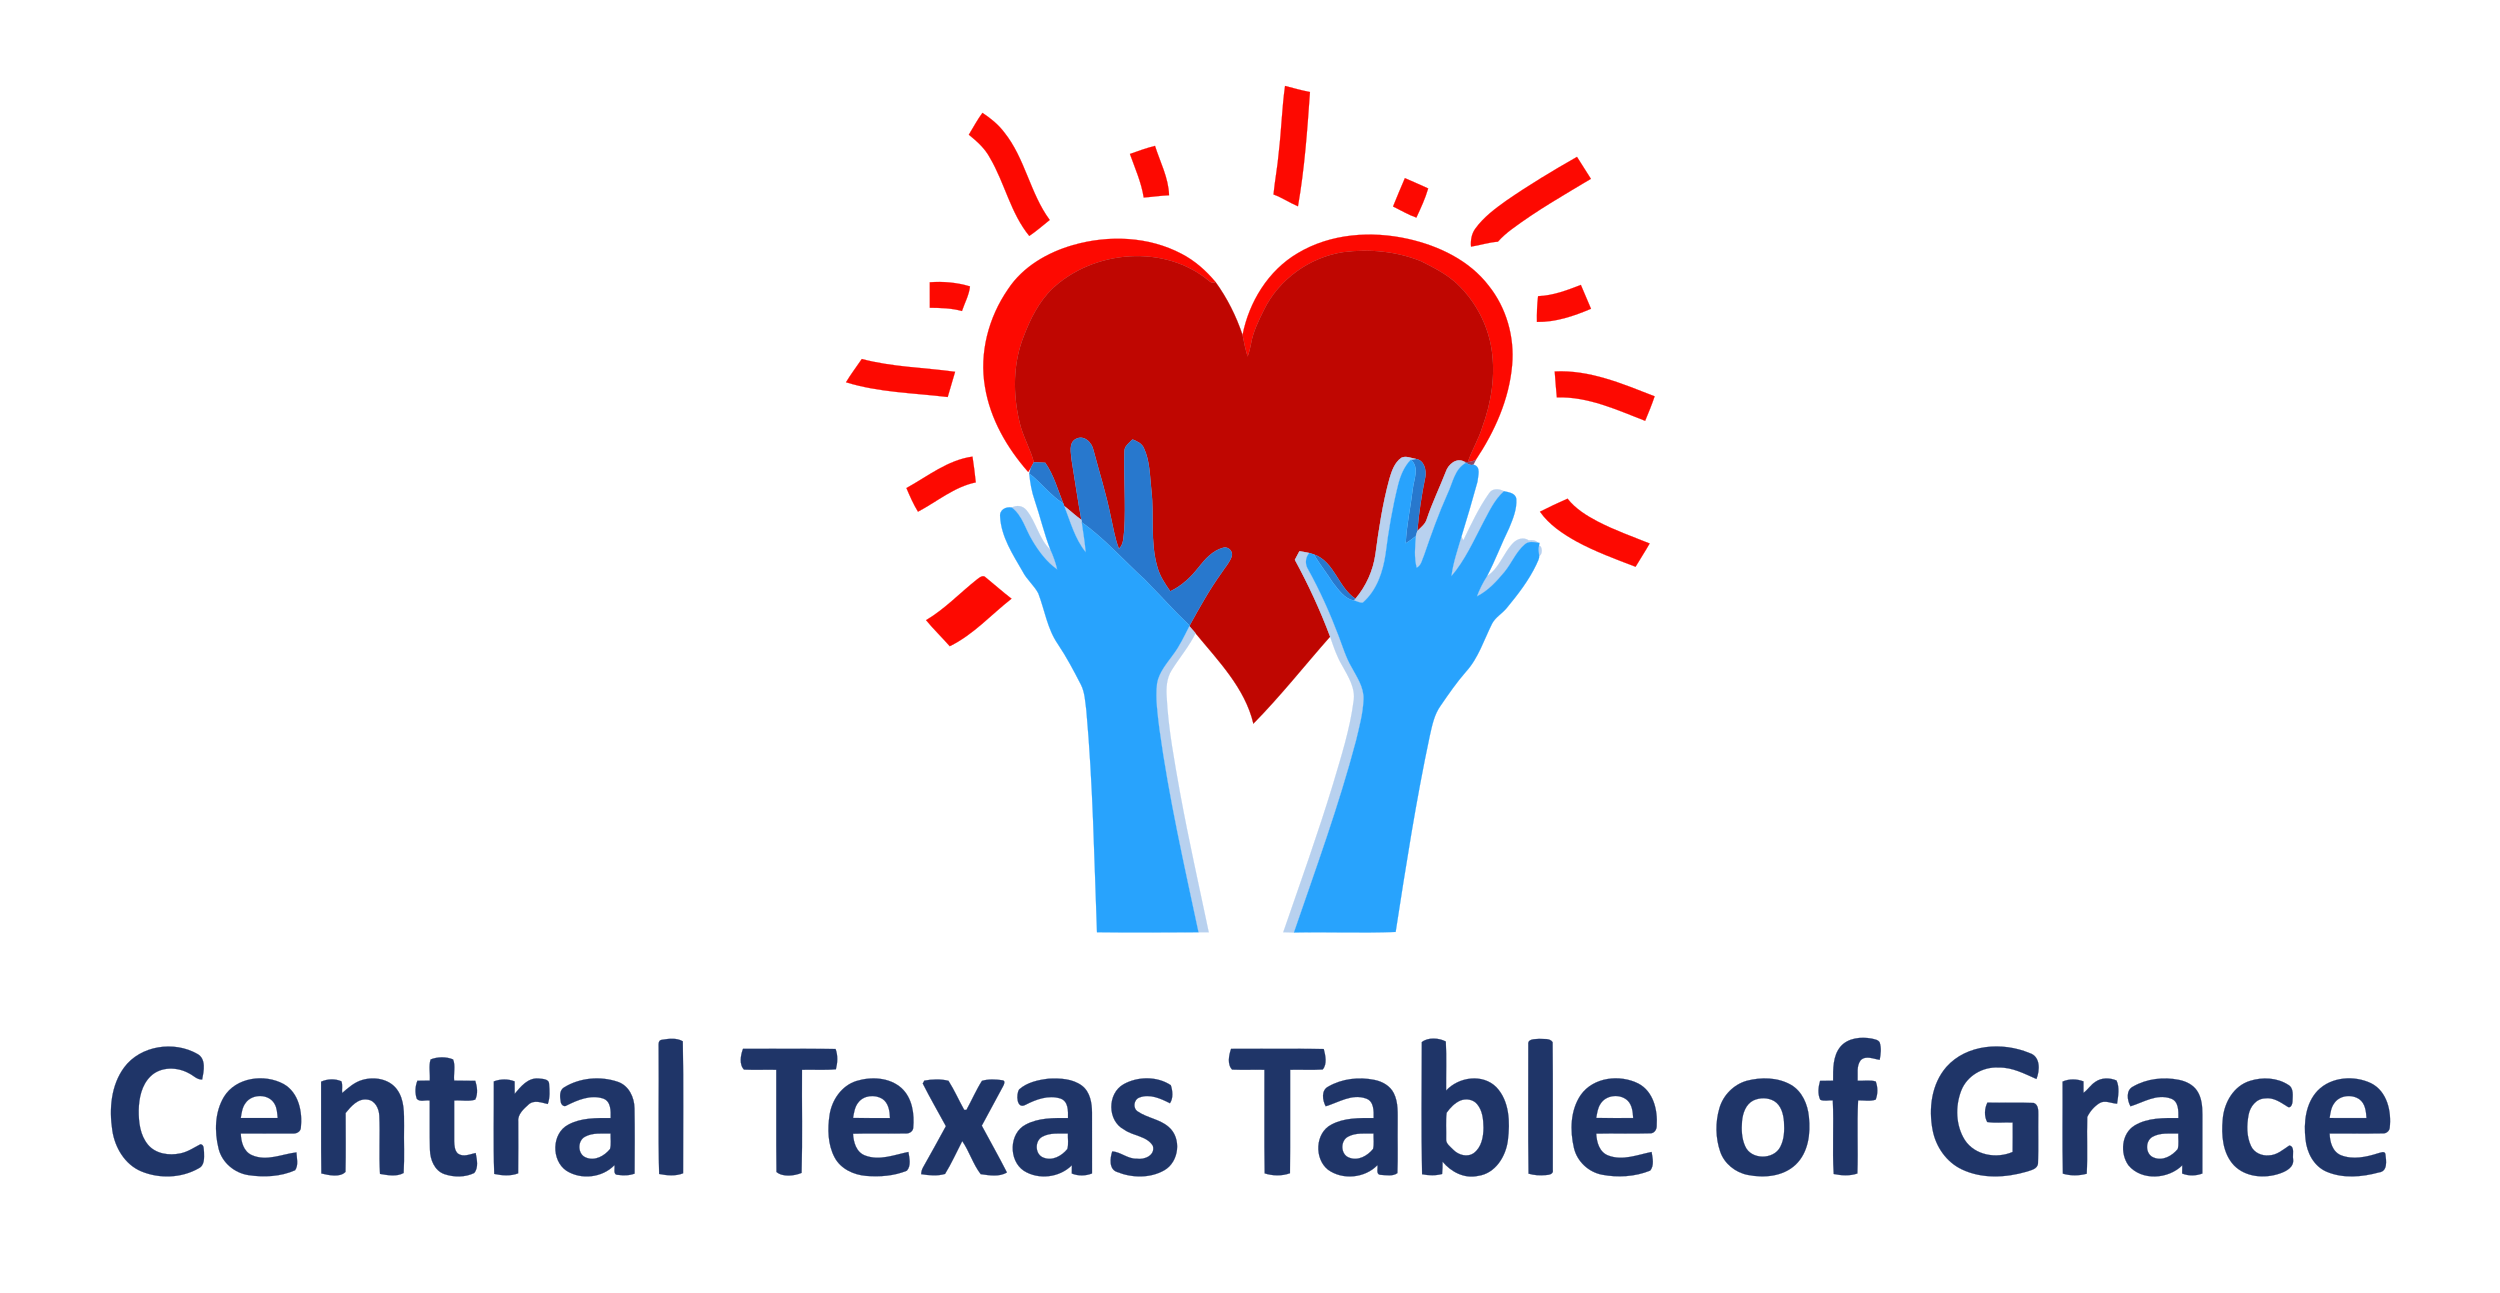<?xml version="1.0" encoding="UTF-8" ?>
<!DOCTYPE svg PUBLIC "-//W3C//DTD SVG 1.1//EN" "http://www.w3.org/Graphics/SVG/1.1/DTD/svg11.dtd">
<svg width="1137pt" height="588pt" viewBox="0 0 1137 588" version="1.1" xmlns="http://www.w3.org/2000/svg">
<g id="#fd0901ff">
<path fill="#fd0901" stroke="#fd0901" stroke-width="0.094" opacity="1.00" d=" M 581.61 69.11 C 582.79 59.12 583.04 49.04 584.44 39.09 C 588.20 40.08 591.95 41.11 595.77 41.86 C 594.54 59.23 593.33 76.65 590.31 93.82 C 586.51 92.21 583.07 89.86 579.19 88.44 C 579.82 81.98 581.07 75.58 581.61 69.11 Z" />
<path fill="#fd0901" stroke="#fd0901" stroke-width="0.094" opacity="1.00" d=" M 440.63 61.27 C 442.65 57.94 444.48 54.47 446.81 51.33 C 450.54 53.77 454.05 56.63 456.75 60.22 C 466.24 72.07 468.45 87.87 477.41 100.04 C 474.33 102.49 471.39 105.12 468.11 107.31 C 459.59 96.88 456.96 83.25 450.23 71.80 C 447.98 67.52 444.33 64.27 440.63 61.27 Z" />
<path fill="#fd0901" stroke="#fd0901" stroke-width="0.094" opacity="1.00" d=" M 513.89 70.02 C 517.65 68.67 521.41 67.32 525.29 66.34 C 527.64 73.75 531.46 80.89 531.68 88.81 C 527.82 88.97 524.00 89.56 520.16 89.84 C 519.10 82.94 516.20 76.54 513.89 70.02 Z" />
<path fill="#fd0901" stroke="#fd0901" stroke-width="0.094" opacity="1.00" d=" M 685.14 91.20 C 695.50 84.05 706.28 77.56 717.21 71.34 C 719.35 74.65 721.43 78.00 723.54 81.33 C 711.29 88.66 698.87 95.77 687.43 104.33 C 685.19 105.99 683.10 107.84 681.24 109.92 C 677.08 110.22 673.12 111.54 669.02 112.17 C 668.78 109.30 669.25 106.36 670.97 103.99 C 674.73 98.78 679.96 94.89 685.14 91.20 Z" />
<path fill="#fd0901" stroke="#fd0901" stroke-width="0.094" opacity="1.00" d=" M 633.56 93.91 C 635.29 89.58 637.11 85.29 638.95 81.01 C 642.46 82.61 646.05 84.03 649.53 85.72 C 648.20 90.31 646.17 94.65 644.16 98.97 C 640.45 97.67 637.09 95.62 633.56 93.91 Z" />
<path fill="#fd0901" stroke="#fd0901" stroke-width="0.094" opacity="1.00" d=" M 590.13 115.18 C 605.12 106.16 623.72 104.91 640.52 108.68 C 654.42 111.84 668.24 118.40 677.08 129.95 C 685.13 140.03 688.87 153.24 687.72 166.06 C 686.38 181.59 679.80 196.24 671.24 209.08 C 670.08 209.68 668.86 210.04 667.57 210.15 C 669.38 204.66 672.54 199.72 674.17 194.16 C 678.28 182.95 680.16 170.78 678.38 158.91 C 676.65 147.64 671.04 137.05 662.79 129.20 C 658.01 124.67 652.06 121.71 646.24 118.78 C 635.09 114.28 622.78 113.14 610.90 114.67 C 595.61 117.00 581.66 127.03 574.84 140.95 C 572.45 145.79 569.99 150.71 569.02 156.07 C 568.65 158.14 568.14 160.18 567.42 162.16 C 566.41 158.95 565.76 155.65 565.11 152.35 C 568.05 137.34 576.78 123.05 590.13 115.18 Z" />
<path fill="#fd0901" stroke="#fd0901" stroke-width="0.094" opacity="1.00" d=" M 488.03 111.45 C 504.19 106.83 522.36 107.48 537.39 115.44 C 543.39 118.54 548.54 123.10 552.84 128.28 C 551.83 128.73 550.91 128.62 550.10 127.96 C 529.86 110.82 497.31 113.59 478.42 131.47 C 472.47 137.35 468.64 144.96 465.69 152.69 C 460.65 165.18 460.60 179.24 463.75 192.20 C 465.16 198.46 468.59 204.01 470.20 210.19 C 469.70 211.06 469.22 211.94 468.78 212.83 C 468.49 213.29 467.92 214.20 467.63 214.66 C 457.99 203.72 450.36 190.55 447.98 176.01 C 445.30 160.53 449.58 144.34 458.45 131.51 C 465.20 121.25 476.43 114.78 488.03 111.45 Z" />
<path fill="#fd0901" stroke="#fd0901" stroke-width="0.094" opacity="1.00" d=" M 422.87 128.38 C 429.01 127.94 435.24 128.46 441.15 130.26 C 440.74 134.22 438.73 137.73 437.50 141.45 C 432.74 140.12 427.77 140.03 422.88 139.97 C 422.87 136.11 422.88 132.25 422.87 128.38 Z" />
<path fill="#fd0901" stroke="#fd0901" stroke-width="0.094" opacity="1.00" d=" M 699.52 134.70 C 706.31 134.45 712.72 132.02 718.97 129.57 C 720.50 133.19 722.03 136.82 723.59 140.43 C 715.81 143.74 707.56 146.55 699.00 146.41 C 698.93 142.50 699.05 138.58 699.52 134.70 Z" />
<path fill="#fd0901" stroke="#fd0901" stroke-width="0.094" opacity="1.00" d=" M 384.76 173.85 C 386.96 170.19 389.55 166.80 391.95 163.27 C 405.82 166.95 420.23 167.14 434.38 169.09 C 433.25 172.91 432.09 176.73 431.01 180.57 C 415.56 178.70 399.73 178.51 384.76 173.85 Z" />
<path fill="#fd0901" stroke="#fd0901" stroke-width="0.094" opacity="1.00" d=" M 707.08 168.95 C 723.03 168.12 737.99 174.59 752.53 180.25 C 751.26 184.03 749.74 187.71 748.21 191.39 C 735.30 186.40 722.20 180.25 708.05 180.75 C 707.69 176.82 707.35 172.89 707.08 168.95 Z" />
<path fill="#fd0901" stroke="#fd0901" stroke-width="0.094" opacity="1.00" d=" M 412.24 221.97 C 421.93 216.63 431.00 209.22 442.28 207.67 C 442.85 211.56 443.41 215.47 443.78 219.39 C 433.95 221.42 426.18 228.15 417.50 232.72 C 415.39 229.32 413.82 225.63 412.24 221.97 Z" />
<path fill="#fd0901" stroke="#fd0901" stroke-width="0.094" opacity="1.00" d=" M 700.37 232.72 C 704.48 230.61 708.68 228.66 712.91 226.79 C 716.54 231.40 721.61 234.55 726.74 237.23 C 734.31 241.15 742.36 244.00 750.26 247.18 C 748.23 250.78 745.94 254.22 743.85 257.77 C 734.71 254.27 725.47 250.89 716.85 246.19 C 710.64 242.71 704.52 238.62 700.37 232.72 Z" />
<path fill="#fd0901" stroke="#fd0901" stroke-width="0.094" opacity="1.00" d=" M 444.45 263.43 C 445.53 262.64 447.15 261.24 448.36 262.67 C 452.27 265.84 456.04 269.21 460.03 272.29 C 450.74 279.56 442.69 288.66 431.95 293.90 C 428.42 289.88 424.57 286.17 421.17 282.05 C 429.78 276.96 436.65 269.58 444.45 263.43 Z" />
</g>
<g id="#bf0601ff">
<path fill="#bf0601" stroke="#bf0601" stroke-width="0.094" opacity="1.00" d=" M 610.90 114.67 C 622.78 113.14 635.09 114.28 646.24 118.78 C 652.06 121.71 658.01 124.67 662.79 129.20 C 671.04 137.05 676.65 147.64 678.38 158.91 C 680.16 170.78 678.28 182.95 674.17 194.16 C 672.54 199.72 669.38 204.66 667.57 210.15 C 667.21 210.13 666.50 210.08 666.14 210.06 C 662.48 207.92 658.69 211.11 657.55 214.57 C 654.75 221.73 651.39 228.67 648.94 235.96 C 648.30 238.35 646.24 239.84 644.60 241.51 C 645.31 233.26 646.54 225.04 648.24 216.92 C 648.77 213.80 647.71 209.27 644.02 208.74 C 641.84 208.42 639.47 207.15 637.35 208.19 C 634.19 210.40 632.95 214.27 631.90 217.79 C 628.83 229.03 627.08 240.57 625.54 252.11 C 624.47 259.53 621.32 266.58 616.46 272.31 C 608.54 267.15 606.94 255.44 597.60 252.16 C 596.89 251.92 596.17 251.70 595.46 251.51 C 593.97 251.17 592.47 250.92 590.98 250.68 C 590.27 251.97 589.58 253.29 588.90 254.60 C 595.04 265.86 600.44 277.53 604.94 289.54 C 593.30 302.72 582.39 316.59 570.04 329.12 C 566.18 312.84 554.00 300.54 543.72 288.00 C 542.80 286.89 541.85 285.80 540.91 284.72 L 541.03 284.49 C 545.54 276.31 550.09 268.13 555.55 260.54 C 557.12 258.05 559.28 255.83 560.21 253.00 C 560.89 250.68 558.55 248.40 556.26 249.12 C 551.45 250.42 548.00 254.34 545.04 258.13 C 541.58 262.55 537.37 266.52 532.24 268.91 C 529.86 265.50 527.47 261.98 526.38 257.91 C 523.03 246.52 525.00 234.55 523.64 222.92 C 522.93 216.47 523.02 209.69 520.20 203.71 C 519.24 201.60 517.06 200.64 515.05 199.85 C 513.63 201.42 511.44 202.76 511.39 205.10 C 511.00 217.06 512.08 229.06 511.32 241.01 C 510.90 243.94 511.24 247.38 508.89 249.59 C 507.04 244.85 506.28 239.80 505.16 234.87 C 503.11 224.67 499.96 214.74 497.30 204.70 C 496.59 201.25 493.05 197.67 489.36 199.60 C 485.88 201.40 487.13 205.98 487.35 209.11 C 488.88 218.21 490.11 227.35 491.80 236.42 C 489.05 234.50 486.65 232.14 483.99 230.12 C 483.88 229.82 483.67 229.24 483.56 228.95 C 481.05 222.70 479.28 216.05 475.37 210.46 C 473.64 210.39 471.92 210.31 470.20 210.19 C 468.59 204.01 465.16 198.46 463.75 192.20 C 460.60 179.24 460.65 165.18 465.69 152.69 C 468.64 144.96 472.47 137.35 478.42 131.47 C 497.31 113.59 529.86 110.82 550.10 127.96 C 550.91 128.62 551.83 128.73 552.84 128.28 C 558.14 135.58 562.25 143.80 565.11 152.35 C 565.76 155.65 566.41 158.95 567.42 162.16 C 568.14 160.18 568.65 158.14 569.02 156.07 C 569.99 150.71 572.45 145.79 574.84 140.95 C 581.66 127.03 595.61 117.00 610.90 114.67 Z" />
</g>
<g id="#2878cdff">
<path fill="#2878cd" stroke="#2878cd" stroke-width="0.094" opacity="1.00" d=" M 489.36 199.60 C 493.05 197.67 496.59 201.25 497.30 204.70 C 499.96 214.74 503.11 224.67 505.16 234.87 C 506.28 239.80 507.04 244.85 508.89 249.59 C 511.24 247.38 510.90 243.94 511.32 241.01 C 512.08 229.06 511.00 217.06 511.39 205.10 C 511.44 202.76 513.63 201.42 515.05 199.85 C 517.06 200.64 519.24 201.60 520.20 203.71 C 523.02 209.69 522.93 216.47 523.64 222.92 C 525.00 234.55 523.03 246.52 526.38 257.91 C 527.47 261.98 529.86 265.50 532.24 268.91 C 537.37 266.52 541.58 262.55 545.04 258.13 C 548.00 254.34 551.45 250.42 556.26 249.12 C 558.55 248.40 560.89 250.68 560.21 253.00 C 559.28 255.83 557.12 258.05 555.55 260.54 C 550.09 268.13 545.54 276.31 541.03 284.49 C 533.94 277.74 527.39 270.43 520.53 263.44 C 511.01 254.84 502.52 245.00 492.00 237.56 C 491.95 237.27 491.85 236.70 491.80 236.42 C 490.11 227.35 488.88 218.21 487.35 209.11 C 487.13 205.98 485.88 201.40 489.36 199.60 Z" />
<path fill="#2878cd" stroke="#2878cd" stroke-width="0.094" opacity="1.00" d=" M 641.67 209.06 C 642.26 208.98 643.43 208.82 644.02 208.74 C 647.71 209.27 648.77 213.80 648.24 216.92 C 646.54 225.04 645.31 233.26 644.60 241.51 C 644.37 242.27 644.14 243.03 643.92 243.80 C 642.48 245.02 640.91 246.08 639.33 247.10 C 639.69 238.79 641.56 230.65 642.52 222.41 C 643.02 218.05 645.68 212.54 641.67 209.06 Z" />
<path fill="#2878cd" stroke="#2878cd" stroke-width="0.094" opacity="1.00" d=" M 470.20 210.19 C 471.92 210.31 473.64 210.39 475.37 210.46 C 479.28 216.05 481.05 222.70 483.56 228.95 C 477.67 225.32 473.63 219.48 468.11 215.37 C 468.27 214.74 468.61 213.47 468.78 212.83 C 469.22 211.94 469.70 211.06 470.20 210.19 Z" />
<path fill="#2878cd" stroke="#2878cd" stroke-width="0.094" opacity="1.00" d=" M 597.60 252.16 C 606.94 255.44 608.54 267.15 616.46 272.31 L 615.81 273.12 C 611.34 272.30 608.74 268.15 606.10 264.86 C 603.38 260.54 600.12 256.59 597.60 252.16 Z" />
</g>
<g id="#adcaecde">
<path fill="#adcaec" stroke="#adcaec" stroke-width="0.094" opacity="0.87" d=" M 637.35 208.19 C 639.47 207.15 641.84 208.42 644.02 208.74 C 643.43 208.82 642.26 208.98 641.67 209.06 C 638.56 212.25 636.87 216.47 635.82 220.74 C 633.28 231.00 631.50 241.43 630.19 251.92 C 629.01 260.04 626.20 268.54 619.82 274.07 C 618.41 274.28 617.13 273.40 615.81 273.12 L 616.46 272.31 C 621.32 266.58 624.47 259.53 625.54 252.11 C 627.08 240.57 628.83 229.03 631.90 217.79 C 632.95 214.27 634.19 210.40 637.35 208.19 Z" />
<path fill="#adcaec" stroke="#adcaec" stroke-width="0.094" opacity="0.87" d=" M 657.55 214.57 C 658.69 211.11 662.48 207.92 666.14 210.06 L 666.81 210.48 C 661.55 213.23 660.79 219.54 658.44 224.40 C 654.34 233.54 650.97 242.98 647.72 252.45 C 646.79 254.47 646.49 257.16 644.29 258.23 C 643.04 253.52 643.53 248.59 643.92 243.80 C 644.14 243.03 644.37 242.27 644.60 241.51 C 646.24 239.84 648.30 238.35 648.94 235.96 C 651.39 228.67 654.75 221.73 657.55 214.57 Z" />
<path fill="#adcaec" stroke="#adcaec" stroke-width="0.094" opacity="0.87" d=" M 677.26 224.31 C 678.78 221.96 681.84 222.24 684.03 223.41 C 679.69 227.22 677.32 232.59 674.62 237.57 C 670.20 245.97 666.32 254.83 660.07 262.09 C 660.85 255.94 662.91 250.03 664.64 244.11 L 665.55 245.74 C 669.08 238.41 672.55 230.97 677.26 224.31 Z" />
<path fill="#adcaec" stroke="#adcaec" stroke-width="0.094" opacity="0.87" d=" M 460.17 230.83 C 462.48 229.59 465.23 229.99 466.89 232.11 C 471.33 237.57 472.50 245.20 477.77 250.10 C 479.11 252.96 480.12 255.96 480.86 259.04 C 475.98 255.60 472.35 250.71 469.35 245.62 C 466.34 240.66 464.98 234.53 460.17 230.83 Z" />
<path fill="#adcaec" stroke="#adcaec" stroke-width="0.094" opacity="0.87" d=" M 483.99 230.12 C 486.65 232.14 489.05 234.50 491.80 236.42 C 491.85 236.70 491.95 237.27 492.00 237.56 C 492.65 242.10 493.43 246.62 493.80 251.20 C 488.86 245.14 486.77 237.30 483.99 230.12 Z" />
<path fill="#adcaec" stroke="#adcaec" stroke-width="0.094" opacity="0.87" d=" M 688.04 247.09 C 689.87 245.11 692.89 244.06 695.27 245.78 C 696.76 245.54 698.33 245.61 699.43 246.82 C 697.45 246.50 695.19 246.09 693.53 247.55 C 689.46 250.97 687.56 256.14 684.21 260.17 C 680.63 264.46 676.75 268.73 671.67 271.26 C 672.87 268.02 674.43 264.93 676.30 262.02 C 681.83 258.57 683.67 251.66 688.04 247.09 Z" />
<path fill="#adcaec" stroke="#adcaec" stroke-width="0.094" opacity="0.87" d=" M 699.93 248.16 C 701.61 248.31 701.59 252.50 699.99 252.76 C 699.82 251.24 699.51 249.67 699.93 248.16 Z" />
<path fill="#adcaec" stroke="#adcaec" stroke-width="0.094" opacity="0.87" d=" M 590.98 250.68 C 592.47 250.92 593.97 251.17 595.46 251.51 C 593.64 253.60 593.47 256.60 594.95 258.93 C 600.33 268.63 604.86 278.78 608.80 289.14 C 610.65 293.93 612.07 298.92 614.69 303.37 C 617.14 307.92 620.35 312.54 620.16 317.95 C 619.97 324.39 618.20 330.66 616.73 336.90 C 608.92 366.46 598.41 395.20 588.50 424.10 C 586.87 424.03 585.24 424.01 583.63 423.98 C 591.37 401.54 599.39 379.19 606.31 356.47 C 609.94 344.17 613.91 331.87 615.58 319.11 C 616.70 313.05 613.12 307.59 610.34 302.52 C 607.92 298.47 606.47 293.97 604.94 289.54 C 600.44 277.53 595.04 265.86 588.90 254.60 C 589.58 253.29 590.27 251.97 590.98 250.68 Z" />
<path fill="#adcaec" stroke="#adcaec" stroke-width="0.094" opacity="0.87" d=" M 540.91 284.72 C 541.85 285.80 542.80 286.89 543.72 288.00 C 540.78 294.03 536.37 299.14 532.85 304.81 C 530.57 308.42 530.31 312.83 530.60 316.99 C 531.37 331.79 534.15 346.40 536.74 360.97 C 540.62 382.07 545.32 403.01 549.73 424.00 C 548.16 424.00 546.60 424.00 545.05 424.00 C 538.51 393.29 531.54 362.63 527.26 331.50 C 526.44 324.68 525.41 317.79 526.18 310.91 C 527.04 305.72 530.69 301.68 533.65 297.54 C 536.61 293.59 538.66 289.08 540.91 284.72 Z" />
</g>
<g id="#8a4867fe">
<path fill="#8a4867" stroke="#8a4867" stroke-width="0.094" opacity="1.00" d=" M 667.57 210.15 C 668.86 210.04 670.08 209.68 671.24 209.08 C 670.96 209.65 670.39 210.77 670.11 211.33 C 668.87 211.75 667.76 211.24 666.81 210.48 L 666.14 210.06 C 666.50 210.08 667.21 210.13 667.57 210.15 Z" />
</g>
<g id="#28a3fdff">
<path fill="#28a3fd" stroke="#28a3fd" stroke-width="0.094" opacity="1.00" d=" M 635.82 220.74 C 636.87 216.47 638.56 212.25 641.67 209.06 C 645.68 212.54 643.02 218.05 642.52 222.41 C 641.56 230.65 639.69 238.79 639.33 247.10 C 640.91 246.08 642.48 245.02 643.92 243.80 C 643.53 248.59 643.04 253.52 644.29 258.23 C 646.49 257.16 646.79 254.47 647.72 252.45 C 650.97 242.98 654.34 233.54 658.44 224.40 C 660.79 219.54 661.55 213.23 666.81 210.48 C 667.76 211.24 668.87 211.75 670.11 211.33 C 673.77 212.19 672.15 216.53 671.95 219.11 C 669.65 227.48 667.21 235.82 664.64 244.11 C 662.91 250.03 660.85 255.94 660.07 262.09 C 666.32 254.83 670.20 245.97 674.62 237.57 C 677.32 232.59 679.69 227.22 684.03 223.41 C 686.20 223.91 689.30 224.20 689.63 226.99 C 689.92 231.55 688.10 235.98 686.38 240.12 C 682.83 247.34 680.06 254.91 676.30 262.02 C 674.43 264.93 672.87 268.02 671.67 271.26 C 676.75 268.73 680.63 264.46 684.21 260.17 C 687.56 256.14 689.46 250.97 693.53 247.55 C 695.19 246.09 697.45 246.50 699.43 246.82 L 700.17 246.93 L 699.93 248.16 C 699.51 249.67 699.82 251.24 699.99 252.76 C 700.15 254.22 699.20 255.48 698.72 256.78 C 695.29 263.96 690.39 270.32 685.34 276.43 C 683.29 278.99 680.22 280.64 678.63 283.56 C 674.90 291.00 672.41 299.29 666.69 305.53 C 662.46 310.38 658.80 315.69 655.17 320.99 C 652.33 324.93 651.36 329.80 650.31 334.44 C 644.01 364.04 639.38 393.96 634.74 423.85 C 619.33 424.47 603.91 423.80 588.50 424.10 C 598.41 395.20 608.92 366.46 616.73 336.90 C 618.20 330.66 619.97 324.39 620.16 317.95 C 620.35 312.54 617.14 307.92 614.69 303.37 C 612.07 298.92 610.65 293.93 608.80 289.14 C 604.86 278.78 600.33 268.63 594.95 258.93 C 593.47 256.60 593.64 253.60 595.46 251.51 C 596.17 251.70 596.89 251.92 597.60 252.16 C 600.12 256.59 603.38 260.54 606.10 264.86 C 608.74 268.15 611.34 272.30 615.81 273.12 C 617.13 273.40 618.41 274.28 619.82 274.07 C 626.20 268.54 629.01 260.04 630.19 251.92 C 631.50 241.43 633.28 231.00 635.82 220.74 Z" />
<path fill="#28a3fd" stroke="#28a3fd" stroke-width="0.094" opacity="1.00" d=" M 468.11 215.37 C 473.63 219.48 477.67 225.32 483.56 228.95 C 483.67 229.24 483.88 229.82 483.99 230.12 C 486.77 237.30 488.86 245.14 493.80 251.20 C 493.43 246.62 492.65 242.10 492.00 237.56 C 502.52 245.00 511.01 254.84 520.53 263.44 C 527.39 270.43 533.94 277.74 541.03 284.49 L 540.91 284.72 C 538.66 289.08 536.61 293.59 533.65 297.54 C 530.69 301.68 527.04 305.72 526.18 310.91 C 525.41 317.79 526.44 324.68 527.26 331.50 C 531.54 362.63 538.51 393.29 545.05 424.00 C 529.67 424.06 514.29 424.20 498.91 423.99 C 497.64 390.32 497.08 356.58 494.06 323.00 C 493.52 319.09 493.42 314.95 491.60 311.37 C 488.35 305.07 485.06 298.79 481.10 292.91 C 476.33 286.02 475.15 277.52 472.21 269.84 C 470.30 266.23 466.98 263.61 465.12 259.96 C 460.66 252.20 455.34 244.18 454.86 235.00 C 454.48 231.85 457.44 230.31 460.17 230.83 C 464.98 234.53 466.34 240.66 469.35 245.62 C 472.35 250.71 475.98 255.60 480.86 259.04 C 480.12 255.96 479.11 252.96 477.77 250.10 C 474.86 242.74 473.13 235.00 470.57 227.52 C 469.22 223.60 468.48 219.50 468.11 215.37 Z" />
</g>
<g id="#1f3568ff">
<path fill="#1f3568" stroke="#1f3568" stroke-width="0.094" opacity="1.00" d=" M 837.10 475.94 C 840.53 472.00 846.37 471.48 851.22 472.34 C 852.48 472.69 854.17 472.81 854.88 474.10 C 855.70 476.65 855.38 479.41 854.88 482.00 C 852.08 481.63 848.62 479.88 846.25 482.18 C 844.21 484.81 845.02 488.41 844.84 491.50 C 847.55 491.67 850.43 491.07 853.07 491.85 C 854.07 494.43 854.08 497.53 853.05 500.12 C 850.50 501.00 847.70 500.38 845.06 500.45 C 844.49 511.51 845.12 522.62 844.74 533.70 C 841.27 534.90 837.51 534.65 833.97 533.93 C 833.28 522.79 834.09 511.59 833.56 500.45 C 831.68 500.32 829.58 500.97 827.84 500.15 C 826.59 497.47 827.00 494.32 827.77 491.57 C 829.74 491.51 831.71 491.48 833.70 491.49 C 833.71 486.21 833.49 480.24 837.10 475.94 Z" />
<path fill="#1f3568" stroke="#1f3568" stroke-width="0.094" opacity="1.00" d=" M 299.54 476.95 C 299.66 475.51 298.98 473.03 301.15 472.87 C 304.20 472.39 307.75 471.95 310.53 473.58 C 310.94 493.57 310.65 513.61 310.67 533.62 C 307.20 534.99 303.36 534.62 299.78 533.92 C 299.25 514.95 299.73 495.93 299.54 476.95 Z" />
<path fill="#1f3568" stroke="#1f3568" stroke-width="0.094" opacity="1.00" d=" M 646.63 473.97 C 649.35 471.68 654.50 472.01 657.55 473.68 C 657.96 481.09 657.62 488.55 657.69 495.98 C 663.42 489.77 674.28 488.19 680.54 494.45 C 686.54 500.78 686.80 510.38 685.79 518.55 C 684.89 525.93 680.09 533.77 672.15 534.80 C 665.96 536.14 659.97 533.00 656.08 528.34 C 656.11 530.20 656.05 532.07 655.87 533.93 C 652.89 534.73 649.77 534.65 646.77 534.04 C 646.32 514.03 646.60 493.98 646.63 473.97 M 664.30 500.47 C 661.64 501.58 659.59 503.77 657.93 506.07 C 657.43 510.00 657.83 514.01 657.71 517.97 C 657.51 520.15 659.61 521.47 660.93 522.88 C 663.30 525.33 667.39 526.51 670.34 524.37 C 673.82 521.73 674.67 517.04 674.69 512.93 C 674.64 509.24 674.30 505.17 671.83 502.22 C 670.07 500.00 666.85 499.52 664.30 500.47 Z" />
<path fill="#1f3568" stroke="#1f3568" stroke-width="0.094" opacity="1.00" d=" M 695.07 474.95 C 694.77 472.31 698.23 472.66 699.97 472.48 C 701.96 472.67 704.90 472.03 706.13 473.99 C 706.32 493.33 706.18 512.69 706.21 532.04 C 706.66 534.05 704.41 534.35 702.99 534.43 C 700.36 534.67 697.70 534.53 695.18 533.77 C 694.90 514.17 695.12 494.56 695.07 474.95 Z" />
<path fill="#1f3568" stroke="#1f3568" stroke-width="0.094" opacity="1.00" d=" M 56.48 485.44 C 63.91 475.45 79.10 473.28 89.68 479.28 C 93.89 481.48 92.69 487.17 91.94 490.97 C 89.57 491.07 87.96 489.11 85.97 488.16 C 80.60 485.15 73.05 485.00 68.45 489.53 C 64.40 493.49 63.20 499.43 63.08 504.90 C 63.02 510.34 63.71 516.29 67.32 520.62 C 70.83 524.81 76.89 525.64 81.99 524.57 C 85.34 523.91 88.19 521.94 91.17 520.40 C 92.95 520.57 92.58 522.76 92.78 524.00 C 92.83 526.57 93.13 530.00 90.36 531.35 C 82.54 535.83 72.52 536.17 64.24 532.74 C 56.75 529.60 52.23 521.88 51.08 514.09 C 49.60 504.37 50.47 493.58 56.48 485.44 Z" />
<path fill="#1f3568" stroke="#1f3568" stroke-width="0.094" opacity="1.00" d=" M 885.21 485.25 C 894.46 474.82 910.76 473.80 923.02 478.92 C 928.06 480.43 927.77 486.77 926.17 490.73 C 920.68 488.33 915.17 485.34 908.98 485.52 C 901.83 485.06 894.57 489.26 891.96 496.03 C 889.19 503.20 889.45 511.89 893.61 518.48 C 898.15 525.46 908.01 527.11 915.33 523.91 C 915.42 519.45 915.36 514.99 915.37 510.54 C 911.51 510.34 907.59 510.88 903.78 510.29 C 902.33 507.66 902.53 504.11 903.88 501.46 C 910.91 501.63 917.95 501.29 924.97 501.63 C 927.15 502.47 927.00 505.09 927.02 507.01 C 926.90 514.35 927.17 521.71 926.88 529.04 C 926.74 531.65 923.79 532.16 921.82 532.85 C 912.25 535.64 901.44 536.22 892.25 531.84 C 885.23 528.53 880.42 521.56 878.98 514.03 C 877.06 504.20 878.44 493.03 885.21 485.25 Z" />
<path fill="#1f3568" stroke="#1f3568" stroke-width="0.094" opacity="1.00" d=" M 337.92 477.00 C 351.95 477.05 365.99 476.90 380.02 477.08 C 381.12 480.04 380.94 483.29 380.16 486.31 C 375.04 486.78 369.88 486.40 364.75 486.54 C 364.62 502.17 365.01 517.83 364.56 533.44 C 361.24 534.83 355.95 535.42 353.14 533.01 C 352.94 517.53 353.12 502.03 353.05 486.54 C 348.16 486.44 343.26 486.67 338.37 486.45 C 336.08 484.11 336.85 479.87 337.92 477.00 Z" />
<path fill="#1f3568" stroke="#1f3568" stroke-width="0.094" opacity="1.00" d=" M 559.89 477.01 C 573.94 477.04 587.99 476.89 602.04 477.09 C 602.81 479.99 603.66 483.98 601.56 486.40 C 596.64 486.72 591.69 486.42 586.76 486.54 C 586.69 502.22 586.85 517.90 586.68 533.58 C 583.00 534.91 578.87 534.82 575.17 533.65 C 574.91 517.95 575.14 502.24 575.06 486.54 C 570.16 486.44 565.26 486.66 560.37 486.45 C 558.07 484.10 558.89 479.90 559.89 477.01 Z" />
<path fill="#1f3568" stroke="#1f3568" stroke-width="0.094" opacity="1.00" d=" M 195.85 481.83 C 198.96 480.60 202.97 480.52 206.06 481.83 C 207.26 484.69 206.22 488.32 206.54 491.46 C 209.75 491.49 212.96 491.49 216.17 491.56 C 217.02 494.27 217.44 497.48 216.13 500.11 C 213.14 501.09 209.72 500.25 206.57 500.53 C 206.57 506.69 206.53 512.85 206.57 519.01 C 206.67 520.95 206.70 523.25 208.27 524.66 C 210.73 526.39 213.74 524.93 216.33 524.38 C 216.87 527.28 217.73 531.03 215.66 533.49 C 211.49 535.52 206.38 535.46 202.05 533.97 C 197.60 532.38 195.68 527.45 195.54 523.06 C 195.30 515.56 195.51 508.05 195.43 500.54 C 193.57 500.16 190.91 501.37 189.55 499.71 C 188.66 497.07 188.80 494.09 189.84 491.52 C 191.71 491.52 193.59 491.48 195.47 491.44 C 195.70 488.27 194.87 484.82 195.85 481.83 Z" />
<path fill="#1f3568" stroke="#1f3568" stroke-width="0.094" opacity="1.00" d=" M 101.82 498.89 C 107.28 489.91 120.26 488.26 129.02 493.02 C 135.90 496.94 137.64 505.75 136.82 513.04 C 136.59 514.84 134.69 515.68 133.05 515.52 C 125.20 515.56 117.36 515.49 109.51 515.54 C 109.63 519.32 110.78 523.73 114.59 525.37 C 121.24 528.30 128.17 524.91 134.81 524.10 C 134.96 526.75 135.83 529.88 134.21 532.23 C 127.67 535.13 120.11 535.51 113.08 534.46 C 106.66 533.51 100.96 528.76 99.41 522.37 C 97.50 514.65 97.66 505.88 101.82 498.89 M 111.68 501.65 C 110.17 503.61 109.89 506.12 109.50 508.48 C 115.10 508.51 120.70 508.51 126.29 508.48 C 126.06 506.28 126.02 503.96 124.85 502.01 C 122.26 497.35 114.63 497.37 111.68 501.65 Z" />
<path fill="#1f3568" stroke="#1f3568" stroke-width="0.094" opacity="1.00" d=" M 146.04 491.95 C 148.87 490.66 152.42 490.51 155.26 491.78 C 155.93 493.46 155.41 495.36 155.60 497.13 C 158.37 494.71 161.25 492.14 164.88 491.13 C 170.29 489.57 177.02 490.68 180.52 495.44 C 184.04 500.18 183.73 506.41 183.76 512.02 C 183.61 519.16 184.01 526.34 183.57 533.48 C 180.36 535.26 176.30 534.49 172.83 533.89 C 172.28 525.07 172.91 516.22 172.51 507.41 C 172.37 504.24 170.66 500.51 167.15 500.10 C 162.81 499.41 159.66 503.19 157.19 506.18 C 157.19 515.11 157.33 524.05 157.13 532.98 C 154.60 535.62 149.52 534.49 146.15 533.69 C 145.93 519.78 146.13 505.86 146.04 491.95 Z" />
<path fill="#1f3568" stroke="#1f3568" stroke-width="0.094" opacity="1.00" d=" M 224.59 491.83 C 227.59 490.67 231.05 490.62 234.05 491.82 C 234.05 493.70 234.09 495.58 234.08 497.47 C 236.84 494.17 240.07 490.11 244.89 490.49 C 246.58 490.71 249.66 490.59 249.72 492.95 C 250.00 495.99 250.17 499.18 249.13 502.11 C 246.30 501.48 242.94 500.09 240.43 502.30 C 238.21 504.32 235.36 506.77 235.70 510.07 C 235.70 517.92 235.79 525.78 235.65 533.64 C 232.18 534.96 228.35 534.65 224.78 533.90 C 224.28 519.89 224.67 505.85 224.59 491.83 Z" />
<path fill="#1f3568" stroke="#1f3568" stroke-width="0.094" opacity="1.00" d=" M 256.51 494.56 C 263.72 490.11 273.05 489.30 281.02 492.02 C 286.01 493.73 288.50 499.06 288.57 504.05 C 288.74 513.95 288.66 523.85 288.61 533.76 C 286.20 534.67 283.56 534.67 281.04 534.33 C 278.58 534.35 279.79 531.27 279.44 529.92 C 273.89 535.67 264.26 536.71 257.57 532.43 C 250.68 527.74 250.86 515.49 258.40 511.52 C 264.28 508.31 271.22 508.47 277.73 508.50 C 277.79 505.34 277.95 500.86 274.28 499.60 C 268.59 497.79 262.82 500.23 257.78 502.73 C 256.48 503.70 255.15 502.35 255.02 501.07 C 254.64 498.89 254.31 495.90 256.51 494.56 M 266.02 517.00 C 262.49 518.90 262.67 525.04 266.53 526.47 C 270.59 528.15 274.89 525.71 277.44 522.57 C 278.07 520.30 277.60 517.86 277.70 515.53 C 273.80 515.63 269.58 515.03 266.02 517.00 Z" />
<path fill="#1f3568" stroke="#1f3568" stroke-width="0.094" opacity="1.00" d=" M 389.41 491.66 C 396.18 489.57 404.49 489.94 410.00 494.85 C 414.95 499.40 415.94 506.69 415.33 513.06 C 415.09 514.68 413.48 515.60 411.95 515.50 C 403.95 515.63 395.95 515.38 387.95 515.62 C 388.17 519.46 389.39 523.97 393.38 525.50 C 399.91 528.04 406.69 525.23 413.13 523.91 C 413.60 526.64 414.45 530.18 412.44 532.43 C 406.64 534.82 400.14 535.30 393.94 534.80 C 388.25 534.33 382.38 531.64 379.60 526.44 C 376.43 520.50 376.32 513.39 377.32 506.88 C 378.39 500.19 382.78 493.79 389.41 491.66 M 390.35 501.42 C 388.73 503.40 388.39 506.02 387.96 508.45 C 393.56 508.55 399.16 508.48 404.77 508.50 C 404.65 505.32 404.13 501.61 401.25 499.73 C 397.86 497.67 392.82 498.14 390.35 501.42 Z" />
<path fill="#1f3568" stroke="#1f3568" stroke-width="0.094" opacity="1.00" d=" M 420.39 491.46 C 423.97 490.81 427.82 490.66 431.37 491.55 C 434.06 495.79 436.07 500.42 438.53 504.79 C 438.78 504.79 439.27 504.80 439.52 504.80 C 441.96 500.43 443.91 495.78 446.60 491.56 C 449.59 490.69 452.84 490.85 455.90 491.30 C 457.40 491.47 456.67 493.21 456.21 494.00 C 453.02 500.01 449.72 505.95 446.52 511.96 C 450.31 519.05 454.29 526.04 457.94 533.22 C 454.49 535.37 449.86 534.54 446.02 534.00 C 442.54 529.50 440.89 523.69 437.63 518.97 C 435.04 523.95 432.76 529.13 429.81 533.90 C 426.31 534.95 422.52 534.57 418.96 534.01 C 418.99 532.91 419.27 531.90 419.79 530.96 C 423.26 524.70 426.82 518.49 430.19 512.18 C 426.68 505.71 422.97 499.34 419.67 492.77 C 419.85 492.44 420.21 491.79 420.39 491.46 Z" />
<path fill="#1f3568" stroke="#1f3568" stroke-width="0.094" opacity="1.00" d=" M 463.53 495.45 C 467.19 492.20 472.31 491.11 477.06 490.57 C 482.16 490.34 487.81 490.58 492.07 493.76 C 495.79 496.60 496.63 501.60 496.64 506.01 C 496.67 515.23 496.65 524.45 496.65 533.68 C 493.76 534.85 490.33 534.89 487.45 533.71 C 487.46 532.77 487.48 530.89 487.49 529.95 C 481.87 535.60 472.31 536.73 465.59 532.44 C 458.66 527.75 458.86 515.42 466.47 511.48 C 472.34 508.31 479.25 508.47 485.73 508.50 C 485.80 505.33 485.95 500.85 482.26 499.60 C 476.84 497.91 471.20 499.99 466.38 502.48 C 462.33 504.68 462.01 497.68 463.53 495.45 M 473.99 517.01 C 470.47 518.95 470.68 525.09 474.57 526.49 C 478.62 528.13 482.87 525.71 485.41 522.60 C 486.09 520.33 485.58 517.86 485.69 515.52 C 481.78 515.63 477.55 515.03 473.99 517.01 Z" />
<path fill="#1f3568" stroke="#1f3568" stroke-width="0.094" opacity="1.00" d=" M 510.99 493.12 C 517.42 489.50 526.29 489.40 532.48 493.55 C 533.32 496.09 533.67 499.42 532.09 501.76 C 527.86 499.61 522.90 497.33 518.15 499.17 C 515.63 500.14 515.11 503.94 517.39 505.46 C 521.74 508.47 527.43 508.97 531.49 512.51 C 537.51 517.58 536.29 528.45 529.48 532.27 C 523.01 535.94 514.79 535.74 508.02 533.01 C 504.26 531.75 504.86 526.65 505.85 523.68 C 509.59 523.82 512.91 527.15 516.95 526.96 C 520.44 527.60 525.54 525.44 524.33 521.13 C 521.58 516.57 515.29 516.69 511.23 513.73 C 503.56 509.75 503.52 497.33 510.99 493.12 Z" />
<path fill="#1f3568" stroke="#1f3568" stroke-width="0.094" opacity="1.00" d=" M 604.09 494.18 C 610.38 490.54 618.07 489.70 625.15 491.15 C 628.71 491.86 632.24 493.83 633.90 497.19 C 636.05 501.47 635.61 506.40 635.66 511.04 C 635.56 518.53 635.82 526.04 635.54 533.53 C 633.41 535.11 630.36 534.44 627.88 534.32 C 625.56 534.10 626.83 531.28 626.44 529.93 C 620.72 535.83 610.59 536.81 603.95 531.97 C 597.68 526.97 598.10 515.33 605.44 511.50 C 611.31 508.31 618.23 508.47 624.73 508.50 C 624.79 505.34 624.95 500.85 621.26 499.60 C 614.80 497.32 608.85 501.36 602.93 503.14 C 601.45 500.41 600.79 495.85 604.09 494.18 M 613.03 516.99 C 609.46 518.91 609.67 525.13 613.61 526.50 C 617.68 528.12 621.93 525.66 624.47 522.54 C 625.01 520.25 624.62 517.85 624.69 515.53 C 620.80 515.63 616.58 515.03 613.03 516.99 Z" />
<path fill="#1f3568" stroke="#1f3568" stroke-width="0.094" opacity="1.00" d=" M 718.92 497.99 C 724.64 489.84 736.75 488.52 745.20 492.83 C 751.98 496.45 753.95 504.84 753.46 511.96 C 753.55 513.60 752.43 515.44 750.64 515.44 C 742.42 515.69 734.19 515.39 725.97 515.58 C 726.15 519.44 727.38 523.96 731.37 525.50 C 737.90 528.05 744.68 525.22 751.14 523.91 C 751.59 526.62 752.44 530.20 750.45 532.41 C 743.60 535.17 735.81 535.64 728.58 534.25 C 722.44 533.06 717.27 528.24 715.84 522.12 C 713.97 514.14 714.17 504.97 718.92 497.99 M 727.93 502.00 C 726.63 503.90 726.37 506.24 725.96 508.45 C 731.56 508.54 737.17 508.49 742.77 508.49 C 742.60 505.73 742.34 502.67 740.30 500.60 C 736.91 497.30 730.44 497.90 727.93 502.00 Z" />
<path fill="#1f3568" stroke="#1f3568" stroke-width="0.094" opacity="1.00" d=" M 794.42 491.54 C 801.00 489.83 808.50 489.93 814.53 493.37 C 819.66 496.35 822.16 502.28 822.69 507.97 C 823.51 515.54 822.44 524.19 816.66 529.70 C 810.91 535.11 802.26 535.84 794.85 534.35 C 789.24 533.24 784.25 529.26 782.37 523.81 C 780.18 517.47 780.10 510.38 782.00 503.96 C 783.71 498.06 788.50 493.22 794.42 491.54 M 797.38 500.51 C 793.96 502.27 792.62 506.29 792.28 509.88 C 791.96 513.71 792.08 517.76 793.71 521.31 C 796.38 527.54 806.62 527.56 809.65 521.64 C 811.52 518.14 811.61 514.00 811.36 510.14 C 811.08 506.68 810.09 502.78 806.97 500.81 C 804.11 499.10 800.34 499.11 797.38 500.51 Z" />
<path fill="#1f3568" stroke="#1f3568" stroke-width="0.094" opacity="1.00" d=" M 938.06 491.91 C 941.03 490.58 944.55 490.66 947.57 491.82 C 947.55 493.55 947.54 495.28 947.58 497.02 C 949.59 495.58 950.87 493.34 952.99 492.01 C 955.76 490.05 959.55 490.11 962.59 491.41 C 964.08 494.65 963.34 498.53 962.84 501.96 C 960.19 501.84 957.34 500.18 954.84 501.72 C 952.45 503.21 950.50 505.48 949.29 508.00 C 949.00 516.60 949.50 525.22 949.04 533.81 C 945.50 534.77 941.71 534.81 938.19 533.77 C 937.88 519.82 938.14 505.86 938.06 491.91 Z" />
<path fill="#1f3568" stroke="#1f3568" stroke-width="0.094" opacity="1.00" d=" M 970.11 494.17 C 976.38 490.55 984.04 489.71 991.09 491.14 C 994.21 491.78 997.32 493.29 999.17 495.98 C 1001.36 499.18 1001.65 503.22 1001.66 506.98 C 1001.64 515.89 1001.68 524.80 1001.64 533.71 C 998.73 534.82 995.32 534.90 992.44 533.70 C 992.46 532.77 992.49 530.91 992.51 529.98 C 986.14 536.32 974.06 537.17 968.04 530.02 C 964.10 524.58 964.79 515.51 970.84 511.86 C 976.79 508.28 984.03 508.48 990.74 508.50 C 990.77 505.34 990.95 500.89 987.31 499.62 C 980.84 497.31 974.87 501.33 968.95 503.15 C 967.43 500.42 966.78 495.83 970.11 494.17 M 978.99 517.01 C 975.48 518.94 975.67 525.05 979.54 526.47 C 983.60 528.15 987.89 525.69 990.45 522.56 C 991.04 520.28 990.60 517.85 990.69 515.52 C 986.78 515.63 982.55 515.03 978.99 517.01 Z" />
<path fill="#1f3568" stroke="#1f3568" stroke-width="0.094" opacity="1.00" d=" M 1023.36 491.56 C 1029.01 489.79 1035.57 490.09 1040.65 493.35 C 1043.35 494.85 1042.67 498.37 1042.63 500.94 C 1042.60 502.17 1041.74 504.51 1040.17 503.20 C 1037.13 501.28 1033.88 498.97 1030.07 499.56 C 1026.04 499.71 1023.30 503.40 1022.64 507.09 C 1021.79 511.75 1021.70 516.86 1023.78 521.23 C 1025.19 524.30 1028.70 525.81 1031.97 525.46 C 1035.58 525.37 1038.33 522.84 1041.19 520.97 C 1043.78 521.42 1042.56 525.20 1042.89 527.09 C 1043.48 530.86 1039.75 532.73 1036.79 533.74 C 1029.92 536.08 1021.33 535.43 1016.04 530.04 C 1010.81 524.48 1010.21 516.24 1010.90 509.01 C 1011.49 501.54 1015.84 493.82 1023.36 491.56 Z" />
<path fill="#1f3568" stroke="#1f3568" stroke-width="0.094" opacity="1.00" d=" M 1054.09 495.99 C 1060.25 489.69 1070.68 488.97 1078.38 492.66 C 1085.70 496.35 1087.71 505.51 1086.83 513.01 C 1086.63 514.43 1085.30 515.50 1083.90 515.47 C 1075.77 515.62 1067.63 515.46 1059.51 515.54 C 1059.62 519.33 1060.78 523.76 1064.63 525.39 C 1070.04 527.53 1076.10 526.26 1081.46 524.54 C 1082.49 524.35 1084.65 523.17 1084.89 524.97 C 1085.25 527.85 1086.02 532.74 1081.96 533.21 C 1074.25 535.32 1065.61 536.09 1058.10 532.88 C 1052.29 530.38 1049.11 524.17 1048.55 518.12 C 1047.68 510.48 1048.55 501.81 1054.09 495.99 M 1061.67 501.67 C 1060.17 503.62 1059.88 506.13 1059.50 508.48 C 1065.09 508.51 1070.68 508.50 1076.28 508.49 C 1076.10 505.44 1075.71 501.92 1073.07 499.96 C 1069.62 497.55 1064.13 498.09 1061.67 501.67 Z" />
</g>
</svg>
